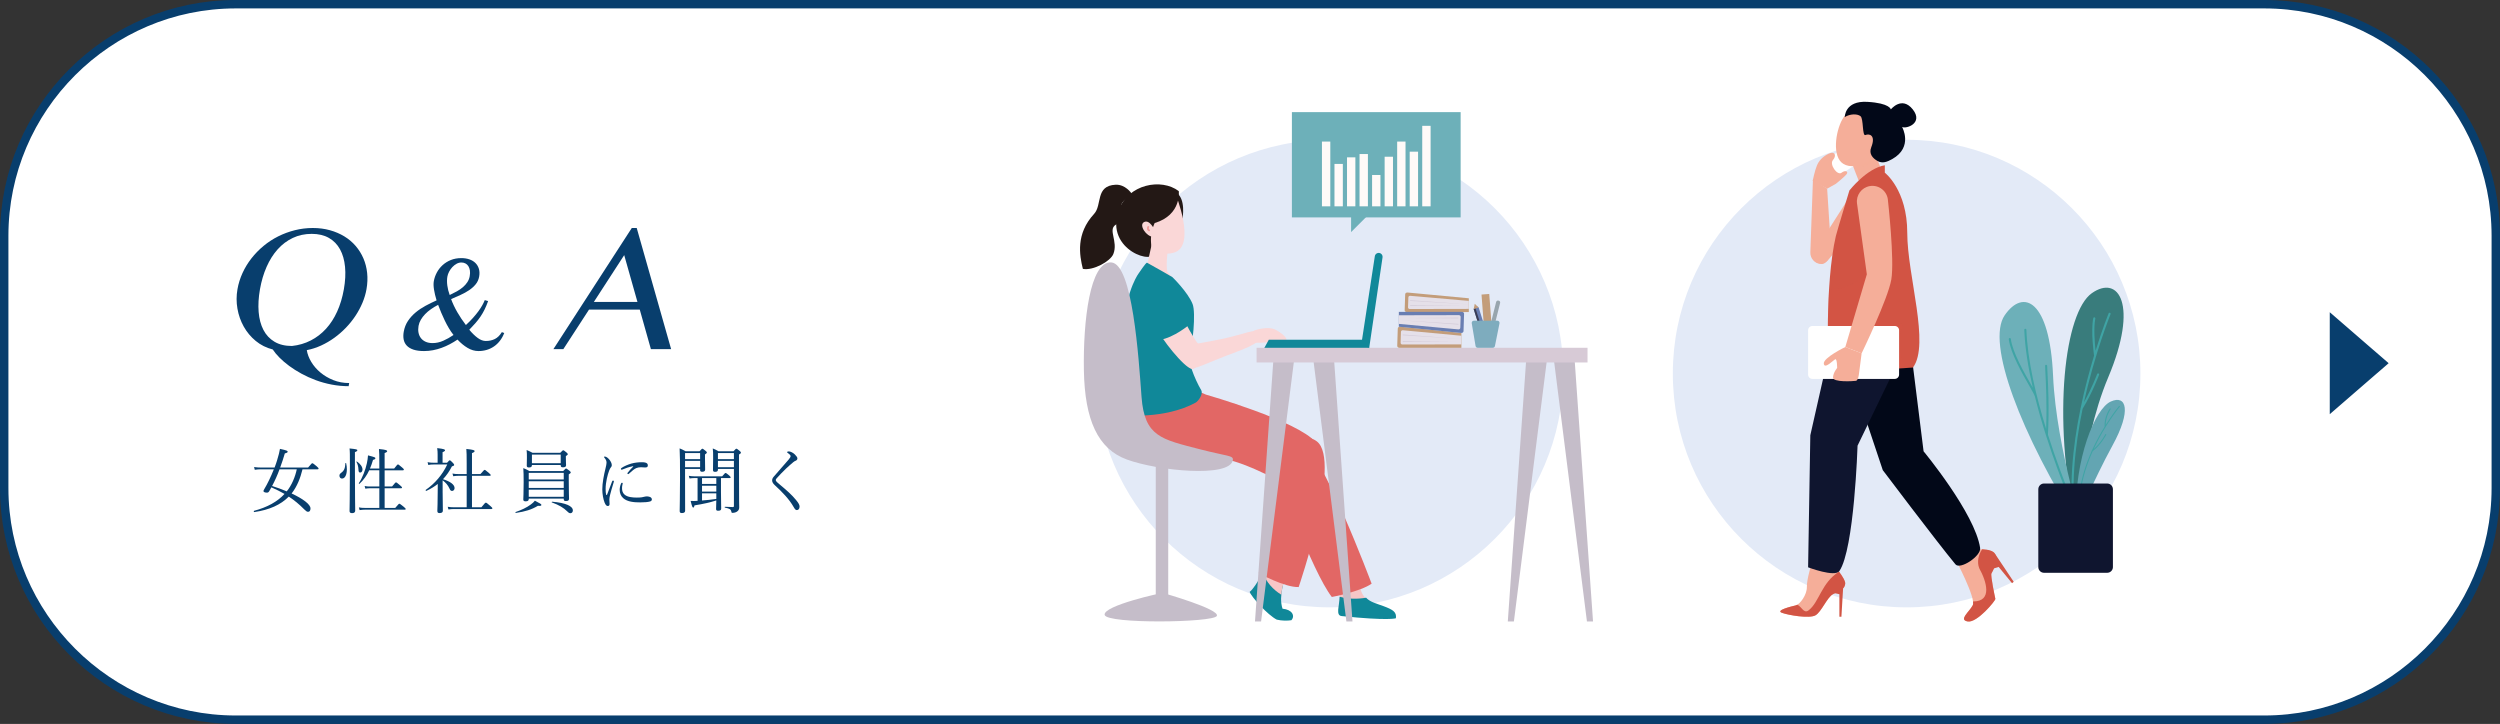 <?xml version="1.0" encoding="utf-8"?>
<!-- Generator: Adobe Illustrator 16.0.4, SVG Export Plug-In . SVG Version: 6.00 Build 0)  -->
<!DOCTYPE svg PUBLIC "-//W3C//DTD SVG 1.1//EN" "http://www.w3.org/Graphics/SVG/1.1/DTD/svg11.dtd">
<svg version="1.1" id="レイヤー_1" xmlns="http://www.w3.org/2000/svg" xmlns:xlink="http://www.w3.org/1999/xlink" x="0px"
	 y="0px" width="594px" height="172px" viewBox="0 0 594 172" enable-background="new 0 0 594 172" xml:space="preserve">
<rect x="0" y="0" width="594" height="172" fill="#333333" stroke="none"/>
<g>
	<path fill="#FFFFFF" d="M593,116c0,30.25-24.75,55-55,55H56c-30.25,0-55-24.75-55-55V56C1,25.75,25.75,1,56,1h482
		c30.25,0,55,24.75,55,55V116z"/>
	<path fill="none" stroke="#083E6D" stroke-width="2" stroke-miterlimit="10" d="M593,116c0,30.25-24.75,55-55,55H56
		c-30.25,0-55-24.75-55-55V56C1,25.75,25.75,1,56,1h482c30.25,0,55,24.75,55,55V116z"/>
</g>
<polygon fill="#083E6D" points="553.551,74.185 567.537,86.296 553.551,98.41 "/>
<g>
	<g>
		<g>
			<path fill="#083E6D" d="M71.875,111.506c-0.504,2.066-1.26,4.049-2.587,5.746c2.705,1.26,4.485,2.588,4.485,3.545
				c0,0.504-0.201,0.807-0.571,0.807c-0.286,0-0.471-0.152-0.874-0.537c-1.227-1.244-2.403-2.219-3.713-3.074
				c-1.916,1.947-4.604,3.158-8.198,3.678c-0.118,0.018-0.168-0.268-0.051-0.303c3.142-0.84,5.544-2.166,7.241-4.014
				c-1.008-0.572-2.066-1.092-3.125-1.562c-0.185,0.336-0.353,0.654-0.538,0.957c-0.151,0.219-0.286,0.303-0.521,0.303
				c-0.487,0-0.823-0.152-0.823-0.369c0-0.102,0.067-0.287,0.202-0.488c0.706-1.143,1.579-2.973,2.268-4.688H61.98
				c-0.504,0-0.89,0.035-1.445,0.119l-0.168-0.656c0.622,0.084,1.059,0.117,1.596,0.117h3.276c0.218-0.57,0.42-1.125,0.571-1.629
				c0.386-1.26,0.622-2.201,0.706-2.807c1.629,0.354,1.831,0.471,1.831,0.656s-0.134,0.285-0.672,0.42
				c-0.336,1.143-0.706,2.285-1.109,3.359h6.636c0.79-0.957,0.907-1.023,1.008-1.023c0.118,0,0.235,0.066,1.042,0.738
				c0.37,0.32,0.437,0.438,0.437,0.537c0,0.119-0.05,0.168-0.218,0.168H71.875z M66.416,111.506
				c-0.487,1.361-1.092,2.689-1.764,3.965c1.176,0.371,2.352,0.791,3.478,1.277c1.193-1.461,1.999-3.428,2.386-5.242H66.416z"/>
			<path fill="#083E6D" d="M80.65,113.018c0-0.268,0.118-0.453,0.386-0.654c0.739-0.537,0.958-1.074,1.025-2.285
				c0-0.084,0.168-0.1,0.185-0.016c0.117,0.504,0.168,0.99,0.168,1.443c0,1.26-0.42,2.201-1.159,2.201
				C80.902,113.707,80.65,113.422,80.65,113.018z M84.329,111.457c0,6.35,0.067,9.021,0.067,9.861c0,0.402-0.252,0.604-0.739,0.604
				c-0.403,0-0.605-0.15-0.605-0.486c0-0.789,0.084-3.344,0.084-10.434c0-3.041,0-3.762-0.084-4.451
				c1.73,0.184,1.848,0.234,1.848,0.453c0,0.117-0.118,0.252-0.571,0.42V111.457z M85.169,111.523
				c-0.034-0.672-0.185-1.227-0.487-1.781c-0.033-0.066,0.067-0.117,0.118-0.084c0.857,0.572,1.327,1.277,1.327,1.898
				c0,0.42-0.235,0.723-0.538,0.723C85.287,112.279,85.169,112.078,85.169,111.523z M87.723,111.742
				c-0.571,1.227-1.293,2.25-2.302,3.209c-0.067,0.049-0.218-0.068-0.168-0.135c0.891-1.344,1.579-3.176,1.916-4.738
				c0.134-0.639,0.235-1.26,0.269-1.881c1.68,0.436,1.747,0.486,1.747,0.688c0,0.152-0.05,0.236-0.554,0.387
				c-0.218,0.74-0.454,1.428-0.723,2.051h2.218v-1.16c0-1.797-0.017-2.855-0.084-3.477c1.764,0.168,1.949,0.318,1.949,0.52
				c0,0.135-0.134,0.27-0.604,0.438v3.68h2.268c0.672-0.891,0.807-0.975,0.907-0.975c0.101,0,0.219,0.084,0.975,0.723
				c0.353,0.285,0.42,0.402,0.42,0.504c0,0.117-0.05,0.168-0.218,0.168h-4.351v3.848h1.764c0.723-0.908,0.84-0.975,0.941-0.975
				c0.118,0,0.235,0.066,1.008,0.738c0.353,0.285,0.42,0.404,0.42,0.504c0,0.102-0.05,0.152-0.218,0.152h-3.914v4.67h2.52
				c0.756-0.908,0.874-0.992,0.974-0.992c0.118,0,0.252,0.084,1.059,0.74c0.37,0.318,0.454,0.42,0.454,0.52
				c0,0.102-0.051,0.152-0.219,0.152h-9.425c-0.454,0-0.79,0.033-1.31,0.1l-0.168-0.637c0.571,0.1,0.924,0.117,1.428,0.117h3.427
				v-4.67h-2.234c-0.386,0-0.655,0.033-1.092,0.1l-0.168-0.639c0.487,0.102,0.806,0.119,1.243,0.119h2.251v-3.848H87.723z"/>
			<path fill="#083E6D" d="M105.172,117.135c0,1.932,0.034,2.99,0.051,4.184c0,0.385-0.219,0.588-0.807,0.588
				c-0.37,0-0.504-0.168-0.504-0.521c0.034-0.723,0.067-1.932,0.084-4.385c0.017-0.672,0.017-1.344,0.017-2.016
				c-0.806,0.639-1.697,1.176-2.705,1.646c-0.101,0.051-0.252-0.168-0.151-0.236c2.201-1.527,3.965-3.611,5.107-6.031h-3.276
				c-0.471,0-0.773,0.018-1.227,0.119l-0.168-0.672c0.588,0.117,0.924,0.133,1.395,0.133h0.991v-1.947
				c0-0.504-0.017-0.891-0.101-1.529c1.697,0.201,1.865,0.336,1.865,0.521c0,0.133-0.134,0.268-0.588,0.453v2.502h1.075
				c0.437-0.52,0.538-0.57,0.638-0.57c0.101,0,0.202,0.051,0.756,0.621c0.235,0.252,0.286,0.354,0.286,0.471
				c0,0.15-0.135,0.234-0.538,0.354c-0.588,1.158-1.294,2.166-2.117,3.041c1.781,0.553,2.755,1.309,2.755,2.115
				c0,0.371-0.269,0.672-0.588,0.672c-0.286,0-0.437-0.133-0.622-0.57c-0.403-0.857-0.874-1.395-1.63-1.949V117.135z
				 M114.379,120.527c0.823-1.023,0.941-1.092,1.059-1.092c0.101,0,0.252,0.051,1.075,0.791c0.403,0.336,0.47,0.453,0.47,0.553
				c0,0.119-0.067,0.168-0.235,0.168h-8.854c-0.487,0-0.84,0.035-1.344,0.102l-0.168-0.639c0.588,0.102,0.958,0.117,1.461,0.117
				h3.041v-7.475h-2.016c-0.437,0-0.723,0.033-1.176,0.1l-0.185-0.639c0.538,0.102,0.857,0.119,1.311,0.119h2.066v-2.537
				c0-1.748-0.017-2.807-0.084-3.428c1.764,0.186,1.965,0.32,1.965,0.521c0,0.135-0.134,0.285-0.622,0.471v4.973h2.016
				c0.772-0.908,0.907-0.992,1.008-0.992c0.101,0,0.218,0.084,0.991,0.74c0.353,0.301,0.437,0.402,0.437,0.52
				c0,0.102-0.051,0.152-0.219,0.152h-4.233v7.475H114.379z"/>
			<path fill="#083E6D" d="M122.521,121.654c1.361-0.471,2.604-1.043,3.595-1.781c0.403-0.303,0.756-0.605,0.975-0.908
				c1.26,0.639,1.545,0.842,1.545,0.992c0,0.186-0.168,0.303-0.823,0.219c-1.545,0.924-3.007,1.359-5.242,1.697
				C122.471,121.889,122.421,121.688,122.521,121.654z M125.629,118.562c0,0.387-0.218,0.555-0.739,0.555
				c-0.387,0-0.555-0.135-0.555-0.438c0-0.486,0.084-1.395,0.084-4.082c0-1.545-0.017-2.436-0.084-3.377
				c0.605,0.252,0.857,0.354,1.461,0.705h8.014c0.487-0.537,0.588-0.604,0.689-0.604c0.101,0,0.218,0.066,0.79,0.52
				c0.269,0.219,0.319,0.303,0.319,0.404c0,0.135-0.084,0.234-0.471,0.471v1.527c0,2.555,0.067,3.865,0.067,4.268
				c0,0.369-0.235,0.537-0.739,0.537c-0.386,0-0.521-0.117-0.521-0.453v-0.135h-8.316V118.562z M126.386,110.531
				c0,0.387-0.235,0.539-0.706,0.539c-0.319,0-0.521-0.102-0.521-0.404c0-0.219,0.034-0.789,0.034-1.881
				c0-0.857,0-1.109-0.067-1.865c0.605,0.252,0.857,0.369,1.411,0.672h6.569c0.538-0.555,0.622-0.604,0.723-0.604
				c0.117,0,0.201,0.049,0.756,0.504c0.252,0.217,0.319,0.318,0.319,0.42c0,0.117-0.067,0.201-0.454,0.453v0.453
				c0,1.041,0.05,1.545,0.05,1.697c0,0.369-0.252,0.52-0.723,0.52c-0.403,0-0.554-0.133-0.554-0.469v-0.084h-6.837V110.531z
				 M133.945,112.346h-8.316v1.58h8.316V112.346z M125.629,115.926h8.316v-1.58h-8.316V115.926z M125.629,118.041h8.316v-1.695
				h-8.316V118.041z M133.223,108.012h-6.837v2.051h6.837V108.012z M134.718,121.451c-0.806-0.789-1.881-1.461-3.612-2.082
				c-0.067-0.018,0-0.168,0.067-0.168c3.31,0.285,4.939,1.059,4.939,2.082c0,0.371-0.235,0.656-0.571,0.656
				C135.29,121.939,135.138,121.873,134.718,121.451z"/>
			<path fill="#083E6D" d="M145.66,114.178c0.084,0,0.202,0.084,0.202,0.186c0,0.049-0.017,0.1-0.034,0.168
				c-0.403,1.344-0.723,2.402-0.874,3.057c-0.084,0.354-0.168,0.756-0.168,1.076c0,0.301,0.05,0.855,0.05,1.092
				c0,0.336-0.185,0.471-0.403,0.471c-0.302,0-0.521-0.186-0.773-0.791c-0.319-0.789-0.554-2.016-0.554-3.174
				c0-1.496,0.37-3.395,0.756-4.939c0.151-0.623,0.252-1.092,0.252-1.379c0-0.453-0.151-0.771-0.504-1.191
				c-0.067-0.068-0.084-0.119-0.084-0.168c0-0.068,0.067-0.119,0.151-0.119c0.403,0,0.907,0.438,1.227,0.891
				c0.269,0.404,0.453,0.773,0.453,1.16c0,0.252-0.101,0.42-0.235,0.555c-0.134,0.15-0.235,0.369-0.387,0.738
				c-0.37,0.941-0.84,2.822-0.84,4.334c0,0.605,0.034,1.043,0.118,1.361c0.017,0.084,0.067,0.117,0.118,0.117
				c0.034,0,0.084-0.033,0.118-0.117c0.386-0.99,0.79-2.082,1.192-3.125C145.492,114.229,145.576,114.178,145.66,114.178z
				 M147.575,114.867c0.067-0.119,0.118-0.168,0.202-0.168c0.101,0,0.185,0.049,0.185,0.15s-0.168,0.555-0.168,1.109
				c0,0.639,0.135,1.158,0.622,1.578c0.689,0.588,1.898,0.689,2.873,0.689c0.538,0,0.823-0.018,1.193-0.066
				c0.319-0.051,0.504-0.102,0.622-0.135c0.168-0.051,0.454-0.084,0.638-0.084c0.134,0,0.471,0.051,0.689,0.135
				c0.302,0.117,0.454,0.369,0.454,0.57c0,0.27-0.151,0.42-0.42,0.504c-0.504,0.15-1.378,0.219-2.335,0.219
				c-1.395,0-3.041-0.102-4.049-1.008c-0.554-0.488-0.84-1.193-0.84-1.967C147.239,115.941,147.34,115.371,147.575,114.867z
				 M150.331,110.783c-0.907,0.186-1.764,0.471-2.352,0.74c-0.101,0.051-0.202,0.084-0.252,0.084c-0.101,0-0.202-0.066-0.202-0.186
				c0-0.117,0.067-0.184,0.202-0.268c0.538-0.371,1.428-0.756,2.268-1.008c0.84-0.219,1.613-0.32,2.537-0.32
				c1.159,0,1.395,0.369,1.395,0.74c0,0.42-0.235,0.504-0.672,0.504c-0.235,0-0.688-0.051-0.958-0.051
				c-0.454,0-0.756,0.066-1.075,0.186c-0.454,0.168-0.991,0.621-1.781,1.344c-0.084,0.084-0.134,0.1-0.202,0.1
				c-0.067,0-0.168-0.084-0.168-0.15c0-0.068,0.017-0.117,0.101-0.219c0.319-0.387,0.688-0.857,1.277-1.412
				C150.499,110.818,150.481,110.75,150.331,110.783z"/>
			<path fill="#083E6D" d="M162.769,112.918c0,5.443,0.017,7.105,0.017,8.449c0,0.354-0.269,0.539-0.773,0.539
				c-0.37,0-0.521-0.152-0.521-0.471c0-1.209,0.084-3.326,0.084-8.334c0-3.207-0.017-4.82-0.101-6.568
				c0.605,0.252,0.874,0.371,1.428,0.689h3.31c0.487-0.537,0.571-0.605,0.672-0.605c0.118,0,0.218,0.068,0.756,0.504
				c0.252,0.203,0.303,0.287,0.303,0.387c0,0.135-0.084,0.236-0.437,0.471v0.891c0,1.68,0.034,2.486,0.034,2.721
				c0,0.354-0.269,0.504-0.723,0.504c-0.336,0-0.47-0.133-0.47-0.402v-0.27h-3.578V112.918z M166.347,107.643h-3.578v1.445h3.578
				V107.643z M162.769,111.002h3.578v-1.494h-3.578V111.002z M164.936,113.59c-0.353,0-0.638,0.033-1.092,0.102l-0.185-0.639
				c0.521,0.084,0.84,0.117,1.243,0.117h6.687c0.588-0.705,0.706-0.789,0.806-0.789c0.135,0,0.252,0.084,0.874,0.604
				c0.252,0.219,0.336,0.354,0.336,0.455c0,0.1-0.051,0.15-0.219,0.15h-2.083v3.293c0,1.814,0.05,3.461,0.05,3.965
				c0,0.352-0.218,0.504-0.722,0.504c-0.37,0-0.487-0.117-0.487-0.42c0-0.201,0.034-0.857,0.05-2.033
				c-1.361,0.453-3.058,0.84-5.174,1.176c-0.084,0.42-0.168,0.521-0.302,0.521c-0.185,0-0.303-0.252-0.622-1.58
				c0.353,0.018,0.554,0.018,0.772,0.018c0.286-0.018,0.571-0.018,0.874-0.033v-5.41H164.936z M170.194,113.59h-3.394v1.395h3.394
				V113.59z M166.801,116.799h3.394v-1.395h-3.394V116.799z M166.801,118.916c1.125-0.084,2.268-0.203,3.394-0.371v-1.326h-3.394
				V118.916z M170.581,111.59c0,0.371-0.218,0.521-0.672,0.521c-0.353,0-0.504-0.117-0.504-0.42c0-0.438,0.034-1.059,0.034-2.924
				c0-1.023,0-1.527-0.084-2.217c0.588,0.234,0.823,0.354,1.361,0.672h3.562c0.504-0.555,0.588-0.605,0.689-0.605
				c0.117,0,0.218,0.051,0.756,0.504c0.269,0.219,0.319,0.32,0.319,0.42c0,0.135-0.084,0.252-0.454,0.455v3.645
				c0,7.93,0.05,8.418,0.05,8.922c0,0.453-0.185,0.756-0.504,0.973c-0.235,0.186-0.672,0.32-1.092,0.32
				c-0.218,0-0.235-0.051-0.286-0.336c-0.101-0.488-0.336-0.672-1.512-0.908c-0.084-0.016-0.084-0.201,0-0.201
				c0.991,0.051,1.26,0.068,1.865,0.068c0.202,0,0.269-0.068,0.269-0.27v-8.787h-3.797V111.59z M174.377,107.643h-3.797v1.445h3.797
				V107.643z M170.581,111.002h3.797v-1.494h-3.797V111.002z"/>
			<path fill="#083E6D" d="M188.873,107.996c0.353,0.369,0.588,0.654,0.588,0.924c0,0.201-0.118,0.436-0.387,0.537
				c-0.151,0.051-0.386,0.186-0.588,0.354c-0.504,0.42-1.159,0.99-1.781,1.578c-0.773,0.756-1.596,1.596-2.167,2.252
				c-0.151,0.168-0.219,0.285-0.219,0.42c0,0.15,0.084,0.285,0.286,0.486c0.168,0.152,0.437,0.387,0.739,0.639
				c1.596,1.328,2.806,2.402,3.78,3.596c0.604,0.738,0.856,1.158,0.856,1.578c0,0.555-0.302,0.84-0.655,0.84
				c-0.269,0-0.454-0.201-0.739-0.705c-1.059-1.865-2.621-3.494-4.502-5.225c-0.42-0.387-0.622-0.756-0.622-1.092
				c0-0.318,0.067-0.555,0.386-0.924c0.47-0.572,1.059-1.227,1.915-2.201c0.471-0.521,1.008-1.125,1.613-1.848
				c0.319-0.387,0.471-0.621,0.471-0.84c0-0.186-0.235-0.438-0.639-0.723c-0.151-0.117-0.202-0.135-0.202-0.201
				c0-0.102,0.185-0.186,0.42-0.186C187.814,107.256,188.47,107.576,188.873,107.996z"/>
		</g>
	</g>
	<g>
		<g>
			<path fill="#083E6D" d="M82.833,91.758c-1.374,0-2.721-0.129-4.042-0.385c-1.322-0.254-2.58-0.605-3.773-1.049
				c-1.194-0.445-2.323-0.957-3.385-1.535c-1.062-0.58-2.032-1.191-2.908-1.838c-0.875-0.646-1.647-1.306-2.316-1.979
				c-0.669-0.673-1.205-1.32-1.607-1.939c-1.533-0.391-2.881-1.067-4.045-2.03c-1.163-0.962-2.111-2.097-2.843-3.403
				c-0.733-1.306-1.233-2.727-1.501-4.262c-0.268-1.535-0.265-3.077,0.008-4.625c0.235-1.333,0.637-2.619,1.205-3.857
				c0.569-1.239,1.274-2.396,2.118-3.474c0.843-1.077,1.8-2.06,2.873-2.949s2.232-1.646,3.48-2.272
				c1.248-0.626,2.566-1.114,3.954-1.464s2.809-0.525,4.263-0.525s2.811,0.175,4.068,0.525s2.4,0.838,3.428,1.464
				c1.027,0.626,1.924,1.383,2.689,2.272c0.765,0.889,1.379,1.872,1.843,2.949c0.463,1.077,0.76,2.235,0.893,3.474
				c0.131,1.239,0.08,2.524-0.155,3.857c-0.192,1.091-0.515,2.171-0.965,3.242c-0.452,1.07-1.007,2.104-1.668,3.1
				c-0.661,0.997-1.415,1.936-2.264,2.817s-1.767,1.68-2.754,2.393c-0.988,0.714-2.031,1.323-3.13,1.828
				c-1.099,0.505-2.234,0.872-3.405,1.101c0.146,0.929,0.5,1.861,1.062,2.797c0.562,0.936,1.286,1.774,2.172,2.514
				s1.907,1.344,3.064,1.809c1.157,0.463,2.415,0.695,3.775,0.695L82.833,91.758z M69.37,82.205c1.62-0.175,3.11-0.612,4.473-1.312
				s2.569-1.626,3.62-2.777c1.051-1.151,1.935-2.518,2.652-4.1c0.716-1.582,1.247-3.349,1.591-5.302
				c0.339-1.925,0.432-3.692,0.278-5.301c-0.154-1.609-0.549-2.996-1.186-4.161c-0.636-1.165-1.517-2.07-2.641-2.716
				c-1.125-0.646-2.488-0.969-4.09-0.969c-1.643,0-3.144,0.323-4.503,0.969c-1.359,0.646-2.559,1.552-3.599,2.716
				c-1.04,1.165-1.914,2.552-2.622,4.161c-0.708,1.609-1.231,3.376-1.57,5.301c-0.345,1.953-0.45,3.753-0.317,5.403
				c0.134,1.649,0.512,3.073,1.136,4.271c0.623,1.198,1.498,2.134,2.625,2.807C66.342,81.868,67.728,82.205,69.37,82.205z"/>
			<path fill="#083E6D" d="M115.976,71.535c-0.266,0.748-0.545,1.419-0.84,2.015c-0.295,0.596-0.622,1.159-0.982,1.688
				c-0.36,0.53-0.758,1.043-1.194,1.538c-0.436,0.495-0.923,1.02-1.462,1.575c0.687,0.818,1.356,1.467,2.01,1.946
				c0.654,0.48,1.289,0.72,1.904,0.72c0.8,0,1.517-0.153,2.15-0.462c0.633-0.308,1.194-0.856,1.682-1.644l0.562,0.212
				c-0.265,0.687-0.603,1.298-1.015,1.833c-0.412,0.536-0.881,0.984-1.406,1.348c-0.526,0.363-1.1,0.639-1.723,0.826
				c-0.623,0.187-1.277,0.28-1.964,0.28c-0.892,0-1.758-0.25-2.598-0.75c-0.84-0.5-1.639-1.159-2.397-1.977
				c-0.594,0.404-1.208,0.773-1.841,1.106c-0.633,0.333-1.284,0.621-1.952,0.863c-0.668,0.242-1.35,0.429-2.044,0.561
				s-1.401,0.197-2.119,0.197c-1.005,0-1.843-0.114-2.516-0.341c-0.673-0.228-1.199-0.543-1.579-0.947
				c-0.38-0.404-0.626-0.886-0.737-1.447c-0.111-0.561-0.107-1.179,0.012-1.855c0.171-0.969,0.507-1.828,1.008-2.575
				c0.501-0.747,1.106-1.416,1.815-2.007s1.494-1.118,2.355-1.583c0.861-0.464,1.736-0.894,2.626-1.287
				c-0.286-0.939-0.49-1.8-0.614-2.583c-0.123-0.782-0.138-1.441-0.043-1.977c0.123-0.697,0.357-1.373,0.704-2.03
				c0.346-0.656,0.798-1.242,1.356-1.757c0.557-0.515,1.211-0.926,1.963-1.234c0.752-0.308,1.594-0.462,2.527-0.462
				c0.687,0,1.318,0.099,1.894,0.295s1.055,0.485,1.439,0.863c0.384,0.379,0.659,0.841,0.825,1.386
				c0.165,0.545,0.187,1.162,0.066,1.848c-0.123,0.697-0.397,1.306-0.822,1.825c-0.425,0.521-0.943,0.987-1.554,1.401
				c-0.612,0.414-1.291,0.79-2.038,1.128c-0.747,0.339-1.497,0.669-2.251,0.992c0.381,1.04,0.874,2.083,1.479,3.128
				c0.605,1.045,1.283,2.058,2.033,3.037c0.636-0.585,1.201-1.153,1.692-1.704c0.492-0.55,0.92-1.076,1.285-1.575
				c0.365-0.5,0.671-0.972,0.919-1.417c0.247-0.444,0.445-0.853,0.592-1.227L115.976,71.535z M104.098,72.429
				c-0.599,0.313-1.161,0.654-1.688,1.022s-0.994,0.765-1.402,1.189c-0.408,0.424-0.748,0.871-1.021,1.341
				c-0.273,0.469-0.453,0.952-0.54,1.446c-0.102,0.576-0.104,1.113-0.008,1.613c0.097,0.5,0.289,0.934,0.578,1.303
				c0.288,0.369,0.663,0.656,1.124,0.863s1.009,0.311,1.645,0.311c0.851,0,1.693-0.184,2.528-0.553
				c0.834-0.368,1.647-0.826,2.441-1.371c-0.402-0.515-0.774-1.062-1.118-1.643c-0.343-0.581-0.664-1.179-0.96-1.795
				c-0.296-0.616-0.577-1.237-0.84-1.863C104.574,73.666,104.327,73.045,104.098,72.429z M106.847,70.096
				c0.604-0.283,1.176-0.576,1.717-0.879c0.54-0.303,1.019-0.634,1.436-0.992c0.417-0.358,0.765-0.752,1.046-1.182
				s0.467-0.901,0.558-1.417s0.105-0.972,0.042-1.371s-0.185-0.739-0.366-1.022c-0.181-0.283-0.415-0.498-0.702-0.644
				c-0.287-0.147-0.604-0.22-0.953-0.22c-0.39,0-0.769,0.101-1.138,0.303c-0.369,0.202-0.705,0.465-1.008,0.788
				c-0.303,0.323-0.559,0.685-0.768,1.083c-0.209,0.399-0.348,0.791-0.415,1.174c-0.112,0.636-0.118,1.338-0.017,2.105
				C106.379,68.591,106.568,69.349,106.847,70.096z"/>
			<path fill="#083E6D" d="M151.285,54.172l8.174,28.78h-4.807l-2.646-9.392H139.95l-6.099,9.392h-2.363l18.626-28.78H151.285z
				 M141.099,71.743h10.36l-3.147-11.128L141.099,71.743z"/>
		</g>
	</g>
</g>
<circle fill="#E3EAF7" cx="315.874" cy="88.76" r="55.546"/>
<circle fill="#E3EAF7" cx="453.013" cy="88.76" r="55.548"/>
<g>
	<path id="XMLID_1798_" fill="#231815" d="M280.963,51.933c0,0,0.879-4.769-1.524-6.172
		C277.035,44.356,278.321,51.277,280.963,51.933z"/>
	<path id="XMLID_1796_" fill="#FAD7D7" d="M279.263,45.95c0,0,5.053,12.325-0.219,14.039c-5.271,1.715-9.468-5.067-9.866-6.872
		C268.78,51.314,276.849,43.141,279.263,45.95z"/>
	<g id="XMLID_1789_">
		<path id="XMLID_1792_" fill="#231815" d="M280.078,45.411c0,0,0.735,5.638-5.73,7.584c0,0-1.646,3.241-0.448,6.725
			c1.198,3.484-11.604-0.024-8.078-9.804C268.037,43.775,275.918,42.243,280.078,45.411z"/>
		<path id="XMLID_1791_" fill="#FAD7D7" d="M274.313,54.593c0,0-1.157-2.521-2.485-1.828c-1.328,0.692,0.553,3.5,2.181,3.5
			C275.637,56.267,274.313,54.593,274.313,54.593z"/>
	</g>
	<g id="XMLID_1786_">
		<g>
			<path fill="#F29D9D" d="M272.663,53.797c-0.261,0.381-0.168,0.943,0.272,1.145c0.201,0.092,0.447-0.163,0.253-0.329
				c-0.19-0.164-0.301-0.356-0.166-0.606C273.151,53.769,272.813,53.578,272.663,53.797L272.663,53.797z"/>
		</g>
	</g>
	<path id="XMLID_1782_" fill="#231815" d="M268.78,45.869c0,0-1.418-2.085-3.708-1.978c-4.878,0.23-3.146,4.794-5.113,6.925
		c-4.387,4.755-3.476,9.814-2.67,13.07c2.453,0.471,6.562-1.801,7.246-3.54c1.179-3.01-1.346-5.735,0.539-6.928
		c1.59-1.009,1.293-3.609,1.392-4.757C266.559,47.512,269.598,46.078,268.78,45.869z"/>
	<path id="XMLID_1781_" fill="#F7C6C7" d="M322.941,138.162c0,0,0.123,2.365,1.209,3.625c0.912,1.059,2.51,1.963,3.965,2.275
		c3.186,0.684,4.553,2.881,1.766,2.834c-2.789-0.047-9.162-0.67-11.047-1.037c-1.883-0.367,0.414-3.928-0.875-6.559
		C318.383,138.863,322.049,137.793,322.941,138.162z"/>
	<path id="XMLID_1777_" fill="#108899" d="M318.773,146.377c-1.477-0.154-0.523-2.396-0.484-4.59c2.217,0.57,4.188,0.582,6.297,0.23
		c0.943,1.064,2.746,1.475,4.148,2.006c2.238,0.848,3.125,1.367,2.934,2.875C331.668,146.898,329.998,147.551,318.773,146.377z"/>
	<path id="XMLID_1773_" fill="#108899" d="M305.4,137.174c0,0-1.73,4.377-0.668,7.457c2.275,0.191,3.049,1.693,2.098,2.734
		c-0.912,0.141-2.289,0.156-3.48-0.143c-2.15-1.119-5.96-5.307-6.434-6.596c1.573-1.143,4.18-6.654,5.764-9.119
		C303.273,131.645,305.254,136.219,305.4,137.174z"/>
	<path id="XMLID_1771_" fill="#F7C6C7" d="M304.438,141.311c0.201-2.201,0.963-4.137,0.963-4.137
		c-0.146-0.955-2.127-5.529-2.721-5.666c-0.721,1.123-1.654,2.877-2.605,4.562C300.855,138.348,302.447,140.059,304.438,141.311z"/>
	<path id="XMLID_1769_" fill="#E26765" d="M286.49,93.746c0,0,21.908,6.248,26.139,11.352c4.236,5.102-1.062,9.336-4.84,8.328
		c-3.775-1.01-7.012-4.145-17.304-6.143c-10.293-1.998-17.849-1.848-17.262-10.783C273.81,87.561,286.49,93.746,286.49,93.746z"/>
	<path id="XMLID_1767_" fill="#E26765" d="M305.096,106.613c0,0-5.701,23.443-5.988,29.592c0,0,6.109,3.395,9.457,3.279
		c0,0,10.273-29.969,4.344-34.588C309.471,102.219,305.096,106.613,305.096,106.613z"/>
	<path id="XMLID_1765_" fill="#E26765" d="M282.913,94.604c0,0,21.955,6.074,26.23,11.143c4.273,5.07-0.99,9.346-4.775,8.367
		c-3.783-0.979-7.045-4.088-17.354-6.004c-10.308-1.916-17.863-1.707-17.347-10.648C270.184,88.52,282.913,94.604,282.913,94.604z"
		/>
	<path id="XMLID_1763_" fill="#FAD7D7" d="M277.663,58.258c0,0-0.739,4.027-0.324,6.334c0,0,1.817,1.769,1.261,2.024
		c-0.559,0.255-5.578-0.716-6.099-3.108c0.34-2.12,1.793-8.233,1.793-8.233L277.663,58.258z"/>
	<path id="XMLID_1759_" fill="#108899" d="M278.561,65.846c0,0-3.146-1.848-6.05-3.442c-0.436,0.237-1.731,2.24-2.059,2.688
		c-0.329,0.447-3.96,6.144-3.089,15.63c0.872,9.487-0.333,17.936-0.333,17.936s9.73,1.008,17.059-2.994
		c0.581-0.316,1.883-2.004,1.304-2.982c-1.544-2.617-3.371-7.285-2.798-8.644c0.787-1.864,1.584-9.713,0.767-11.789
		C282.237,69.401,278.561,65.846,278.561,65.846z"/>
	<path id="XMLID_1757_" fill="#FAD7D7" d="M281.386,76.16c0,0,2.428,4.706,3.372,5.607c0.947,0.902,0.327,6.179-1.566,5.89
		c-1.89-0.289-7.531-7.55-8.166-9.391C274.393,76.425,281.386,76.16,281.386,76.16z"/>
	<path id="XMLID_1753_" fill="#108899" d="M279.011,68.309c0.473,0.349,3.757,8.695,3.757,8.695s-3.867,3.306-7.27,3.748
		c0,0-5.013-6.229-3.941-9.914C272.625,67.154,276.06,66.129,279.011,68.309z"/>
	<path id="XMLID_1751_" fill="#FAD7D7" d="M282.495,81.965c0,0,3.507-0.527,8.029-1.465c4.523-0.938,8.546-2.782,8.935-1.383
		c0.389,1.399,0.041,2.401-6.357,4.748c-6.232,2.285-9.832,4.328-10.421,3.465C282.091,86.466,281.783,82.077,282.495,81.965z"/>
	<path id="XMLID_1750_" fill="#FAD7D7" d="M297.905,78.581c0.095-0.101,3.337-1.198,5.191-0.221
		c1.855,0.977,3.193,2.435,2.264,2.544c-0.926,0.109-8.114,1.05-8.326,0.193C296.822,80.24,297.905,78.581,297.905,78.581z"/>
	<path id="XMLID_1749_" fill="#C5BDC9" d="M292.914,109.371c0.241-1.207-1.201-0.908-7.902-2.648
		c-9.041-2.348-13.085-2.965-13.783-12.412c-0.697-9.448-2.121-31.617-7.192-31.962c-5.073-0.345-6.718,13.988-6.505,25.694
		c0.214,11.709,3.293,18.604,10.208,21.137C275.11,111.883,292.08,113.555,292.914,109.371z"/>
	<rect id="XMLID_1747_" x="274.607" y="109.326" fill="#C5BDC9" width="2.964" height="32.709"/>
	<path id="XMLID_1745_" fill="#C5BDC9" d="M276.316,140.889c0,0,13.623,3.854,12.802,5.461c-0.823,1.605-26.204,1.941-26.65-0.25
		C262.021,143.91,276.086,140.811,276.316,140.889z"/>
	<path id="XMLID_1743_" fill="#E26765" d="M303.424,112.531c0,0,8.225,23.098,13.014,29.311c0,0,6.713-1.242,9.461-3.158
		c0,0-12.406-33.17-16.756-32.938C304.791,105.982,303.424,112.531,303.424,112.531z"/>
	<g id="XMLID_1725_">
		<polygon id="XMLID_1739_" fill="#108899" points="324.094,80.717 301.469,80.717 300.385,82.7 325.314,82.7 		"/>
		<polygon id="XMLID_1738_" fill="#C5BDC9" points="374.055,84.379 378.502,147.662 377.057,147.662 369.088,84.58 		"/>
		<polygon id="XMLID_1736_" fill="#C5BDC9" points="302.635,84.379 298.186,147.662 299.633,147.662 307.6,84.58 		"/>
		<polygon id="XMLID_1734_" fill="#C5BDC9" points="362.701,84.379 358.254,147.662 359.701,147.662 367.668,84.58 		"/>
		<polygon id="XMLID_1733_" fill="#C5BDC9" points="316.9,84.379 321.348,147.662 319.904,147.662 311.936,84.58 		"/>
		<rect id="XMLID_1731_" x="298.568" y="82.633" fill="#D7CAD6" width="78.629" height="3.491"/>
		<path id="XMLID_1727_" fill="#108899" d="M323.463,81.736l3.195-20.858c0.047-0.301,0.24-0.562,0.516-0.695l0,0
			c0.67-0.323,1.428,0.235,1.318,0.971L325.314,82.7L323.463,81.736z"/>
	</g>
	<g id="XMLID_1505_">
		<g id="XMLID_1581_">
			<g id="XMLID_1713_">
				<g>
					<g id="XMLID_27_">
						<path id="XMLID_28_" fill="#C39D7A" d="M347.229,79.101l-14.557-1.477c-0.295-0.03-0.553,0.171-0.562,0.435l-0.127,4.112
							c-0.008,0.252,0.221,0.463,0.506,0.463h14.74V79.101z"/>
					</g>
				</g>
			</g>
			<g id="XMLID_1708_">
				<g id="XMLID_1709_">
					<path id="XMLID_1711_" fill="#E5E0E9" d="M332.785,81.438l0.08-2.583c0.008-0.232,0.209-0.41,0.439-0.389l13.924,1.308v2.05
						l-14.041,0.029C332.961,81.854,332.777,81.666,332.785,81.438z"/>
				</g>
			</g>
			<g id="XMLID_1584_">
				<g id="XMLID_1704_">
					<g id="XMLID_1705_">
						<path id="XMLID_1707_" fill="#D5CDDA" d="M333.373,79.479l13.855,1.064l-13.869-0.87c-0.055-0.003-0.096-0.049-0.092-0.103
							s0.051-0.095,0.104-0.091H333.373z"/>
					</g>
				</g>
				<g id="XMLID_1694_">
					<g id="XMLID_1698_">
						<path id="XMLID_1702_" fill="#D5CDDA" d="M333.367,81.074l12.701,0.098l-12.701,0.096c-0.055,0.001-0.1-0.042-0.1-0.096
							c0-0.055,0.043-0.099,0.098-0.099H333.367z"/>
					</g>
				</g>
			</g>
		</g>
		<g id="XMLID_1532_">
			<g id="XMLID_1553_">
				<g>
					<g id="XMLID_30_">
						<path id="XMLID_31_" fill="#C39D7A" d="M348.992,70.872l-14.557-1.369c-0.295-0.027-0.555,0.159-0.562,0.403l-0.127,3.808
							c-0.008,0.235,0.221,0.429,0.504,0.429h14.742V70.872z"/>
					</g>
				</g>
			</g>
			<g id="XMLID_1547_">
				<g id="XMLID_1549_">
					<path id="XMLID_1551_" fill="#E5E0E9" d="M334.547,73.037l0.082-2.393c0.006-0.214,0.207-0.379,0.439-0.36l13.924,1.211v1.898
						l-14.041,0.029C334.725,73.422,334.541,73.248,334.547,73.037z"/>
				</g>
			</g>
			<g id="XMLID_1534_">
				<g id="XMLID_1542_">
					<g id="XMLID_1543_">
						<path id="XMLID_1545_" fill="#D5CDDA" d="M335.135,71.326l13.857,0.992l-13.867-0.798c-0.055-0.003-0.098-0.049-0.094-0.103
							C335.035,71.364,335.08,71.323,335.135,71.326L335.135,71.326z"/>
					</g>
				</g>
				<g id="XMLID_1536_">
					<g id="XMLID_1538_">
						<path id="XMLID_1540_" fill="#D5CDDA" d="M335.129,72.497l12.703,0.098l-12.703,0.098c-0.053,0-0.098-0.043-0.098-0.097
							c0-0.054,0.043-0.098,0.096-0.099H335.129z"/>
					</g>
				</g>
			</g>
		</g>
		<g id="XMLID_1507_">
			<g id="XMLID_1520_">
				<g>
					<g id="XMLID_33_">
						<path id="XMLID_34_" fill="#697EB2" d="M332.363,77.628l14.801,1.479c0.299,0.03,0.562-0.171,0.57-0.435l0.131-4.113
							c0.006-0.253-0.225-0.462-0.514-0.462h-14.988V77.628z"/>
					</g>
				</g>
			</g>
			<g id="XMLID_1516_">
				<g id="XMLID_1517_">
					<path id="XMLID_1518_" fill="#E5E0E9" d="M347.051,75.292l-0.084,2.583c-0.006,0.232-0.211,0.41-0.447,0.389l-14.156-1.308
						v-2.049l14.275-0.03C346.871,74.876,347.057,75.063,347.051,75.292z"/>
				</g>
			</g>
			<g id="XMLID_1509_">
				<g id="XMLID_1513_">
					<g id="XMLID_1514_">
						<path id="XMLID_1515_" fill="#D5CDDA" d="M346.451,77.135l-14.088-1.064l14.102,0.87c0.053,0.003,0.094,0.049,0.092,0.104
							c-0.004,0.053-0.049,0.094-0.104,0.091H346.451z"/>
					</g>
				</g>
				<g id="XMLID_1510_">
					<g id="XMLID_1511_">
						<path id="XMLID_1512_" fill="#D5CDDA" d="M346.457,75.657l-12.916-0.098l12.916-0.097c0.055,0,0.1,0.043,0.1,0.096
							c0,0.054-0.045,0.098-0.098,0.099H346.457z"/>
					</g>
				</g>
			</g>
		</g>
	</g>
	<g id="XMLID_752_">
		<g id="XMLID_1481_">
			<g id="XMLID_1497_">
				<g id="XMLID_1499_">
					<g id="XMLID_1501_">
						<path id="XMLID_1503_" fill="#98A5AD" d="M353.459,79.842l2.025-8.091c0.059-0.242,0.305-0.39,0.547-0.33l0.07,0.017
							c0.242,0.062,0.391,0.307,0.328,0.55l-2.021,8.091c-0.062,0.242-0.307,0.389-0.551,0.328l-0.07-0.017
							C353.547,80.33,353.398,80.084,353.459,79.842z"/>
					</g>
				</g>
			</g>
			<g id="XMLID_1491_">
				<g id="XMLID_1492_">
					<g id="XMLID_1494_">
						<polygon id="XMLID_1496_" fill="#F5B08E" points="353.57,81.41 354.377,80.202 353.438,79.967 						"/>
					</g>
				</g>
			</g>
			<g id="XMLID_1483_">
				<g id="XMLID_1485_">
					<g id="XMLID_1487_">
						<polygon id="XMLID_1489_" fill="#1C0804" points="353.537,81.049 353.57,81.41 353.773,81.108 						"/>
					</g>
				</g>
			</g>
		</g>
		<g id="XMLID_1466_">
			<g id="XMLID_1474_">
				<g id="XMLID_1475_">
					<g id="XMLID_1476_">
						
							<rect id="XMLID_1477_" x="352.513" y="69.771" transform="matrix(0.997 -0.076 0.076 0.997 -4.752 27.214)" fill="#C39D7A" width="1.841" height="11.931"/>
					</g>
				</g>
			</g>
		</g>
		<g id="XMLID_1343_">
			<g id="XMLID_1429_">
				<g id="XMLID_1457_">
					<g id="XMLID_1461_">
						<g id="XMLID_1463_">
							<path id="XMLID_1464_" fill="#697EB2" d="M351.336,73.079l2.086,6.628c0.053,0.17-0.041,0.354-0.213,0.408l-0.564,0.178
								c-0.174,0.054-0.355-0.042-0.408-0.213l-2.088-6.627c0.184-0.264,0.041-0.354,0.215-0.408l0.566-0.178
								C351.1,72.813,351.088,72.932,351.336,73.079z"/>
						</g>
					</g>
				</g>
				<g id="XMLID_1431_">
					<g>
						<g id="XMLID_43_">
							<g id="XMLID_44_">
								<path id="XMLID_45_" fill="#3B3E55" d="M350.148,73.452l2.088,6.627c0.053,0.171,0.234,0.267,0.408,0.213l0.133-0.042
									l-2.23-7.116l0.322,0.023C350.697,73.212,350.096,73.281,350.148,73.452z"/>
							</g>
						</g>
					</g>
				</g>
			</g>
			<g id="XMLID_1361_">
				<g>
					<g id="XMLID_54_">
						<g id="XMLID_55_">
							<g id="XMLID_56_">
								<polygon id="XMLID_57_" fill="#C39D7A" points="350.4,72.177 350.145,73.435 351.32,73.064 								"/>
							</g>
						</g>
					</g>
				</g>
			</g>
		</g>
		<g id="XMLID_871_">
			<g id="XMLID_1341_">
				<path id="XMLID_1342_" fill="#7EACBE" d="M354.688,82.633H351.1c-0.252,0-0.469-0.183-0.51-0.432l-0.906-5.402
					c-0.053-0.315,0.191-0.603,0.51-0.603h5.578c0.33,0,0.574,0.299,0.51,0.619l-1.086,5.402
					C355.146,82.46,354.934,82.633,354.688,82.633z"/>
			</g>
		</g>
	</g>
</g>
<g>
	<g>
		<g>
			<rect x="306.955" y="26.642" fill="#6DB0B9" width="40.092" height="25.012"/>
		</g>
		<g>
			<polygon fill="#6DB0B9" points="325.039,51.128 321.021,55.147 321.021,50.664 			"/>
		</g>
	</g>
</g>
<g>
	<g>
		<rect x="314.094" y="33.637" fill="#FFFAF8" width="1.984" height="15.387"/>
		<rect x="317.072" y="38.95" fill="#FFFAF8" width="1.986" height="10.074"/>
		<rect x="320.051" y="37.385" fill="#FFFAF8" width="1.986" height="11.638"/>
		<rect x="323.029" y="36.6" fill="#FFFAF8" width="1.986" height="12.423"/>
		<rect x="326.008" y="41.576" fill="#FFFAF8" width="1.986" height="7.448"/>
		<rect x="328.988" y="37.24" fill="#FFFAF8" width="1.984" height="11.783"/>
		<rect x="331.967" y="33.637" fill="#FFFAF8" width="1.986" height="15.387"/>
		<rect x="334.945" y="36.038" fill="#FFFAF8" width="1.986" height="12.986"/>
		<rect x="337.924" y="29.897" fill="#FFFAF8" width="1.986" height="19.126"/>
	</g>
</g>
<g>
	<g>
		<path fill="#F5AE99" d="M439.9,38.473c0,0,2.16,5.729,2.512,6.301c0.354,0.573,4.936-3.525,4.936-3.525l-2.637-6.918L439.9,38.473
			z"/>
		<path opacity="0.22" fill="#F5AE99" d="M439.9,38.473c0,0,0.02,0.055,0.301,0.793c1.92,1.036,5.295-0.527,5.785-1.59l-1.275-3.346
			L439.9,38.473z"/>
		<polygon fill="#FFFFFF" points="434.02,37.905 440.188,33.69 442.832,37.794 436.713,41.897 		"/>
		<path fill="#F5AE99" d="M464.4,132.416c0.088,0.221,5.199,9.781,4.318,11.412c-0.883,1.629-3.393,3.438-1.191,3.832
			c2.205,0.398,6.654-4.979,6.568-5.373c-0.09-0.398-1.191-5.598-0.926-6.039c0.266-0.439,1.676-2.996,0.926-4.537
			c-0.75-1.543-5.6-1.191-5.6-1.191L464.4,132.416z"/>
		<path fill="#D25444" d="M473.17,136.248c0.266-0.439,1.676-2.996,0.926-4.537c-0.428-0.877-1.699-1.141-3.131-1.207
			c-0.861,1.203-1.301,3.002-0.705,4.498c1.764,3.17,3.176,7.9-1.408,7.9c-0.02,0-0.039-0.002-0.061-0.002
			c0.053,0.408,0.035,0.727-0.072,0.928c-0.883,1.629-3.393,3.438-1.191,3.832c2.205,0.398,6.654-4.979,6.568-5.373
			C474.006,141.889,472.904,136.689,473.17,136.248z"/>
		<polygon fill="#D25444" points="474.096,131.711 478.457,138.23 478.064,138.568 474.887,134.707 473.125,135.236 		"/>
		<path fill="#F5AE99" d="M430.486,133.443c0.057,0.295-1.232,4.113-1.174,5.992c0.057,1.881-1.646,4.172-2.645,4.406
			c-1,0.236-4.877,1.176-3.291,1.764c1.588,0.586,6.58,1.41,7.99,0.586c1.41-0.82,2.725-4.223,4.113-4.994
			c2.174-1.205,2.76-1.291,2.938-2.467c0.178-1.174-2.643-4.348-2.643-4.348L430.486,133.443z"/>
		<path fill="#D25444" d="M429.721,145.018c-1.158,0.865-1.604-0.873-2.695-1.336c-0.127,0.074-0.246,0.131-0.361,0.158
			c-0.998,0.232-4.877,1.17-3.289,1.758c1.586,0.59,6.578,1.416,7.988,0.596c1.412-0.822,2.729-4.223,4.117-4.992
			c2.174-1.203,2.762-1.289,2.939-2.465c0.098-0.648-0.719-1.908-1.469-2.906C432.721,138.498,432.277,143.08,429.721,145.018z"/>
		<polygon fill="#D25444" points="437.961,139.113 437.521,146.539 437.037,146.539 437.037,141.186 435.584,140.875 		"/>
		<path fill="#020818" d="M464.621,134.09c-4.449-5.375-17.273-22.385-17.273-22.385l-10.311-30.843l16.656-0.49l3.35,26.859
			c0,0,12.203,14.732,13.436,22.963C470.764,132.092,465.742,135.445,464.621,134.09z"/>
		<path fill="#0F152F" d="M455.102,77.454l-13.746,28.435c0,0-0.771,24.615-4.318,29.787c-1.059,1.543-7.432-0.881-7.432-0.881
			l0.525-31.373l6.906-30.58L455.102,77.454z"/>
		<path fill="#F5AE99" d="M430.756,42.67l3.375,2.158l0.873,13.567c0.121,1.56-0.621,4.341-2.188,4.341l0,0
			c-1.537,0-2.76-1.287-2.68-2.823L430.756,42.67z"/>
		<path fill="#F5AE99" d="M432.342,57.88l7.037-11.011c0.893-1.292,2.65-1.637,3.965-0.779l0,0c1.463,0.956,1.752,2.984,0.611,4.311
			l-9.68,11.49c-0.811,0.886-2.18,0.96-3.084,0.169l0,0C430.307,61.281,431.6,58.799,432.342,57.88z"/>
		<path fill="none" stroke="#4E2A4B" stroke-width="0.513" stroke-miterlimit="10" d="M442.412,32.92c0,0,0.838-1.586,1.852-0.924
			c0.975,0.635,0.318,4.004-1.615,3.748c-0.137-0.018-0.24-0.139-0.223-0.274c0.053-0.362,0.234-0.453,0.383-1.051
			C442.984,33.713,442.412,32.92,442.412,32.92z"/>
		<path fill="#F5AE99" d="M447.959,34.364c-1.635,2.97-6.838,6.53-10.014,4.548c-2.656-1.659-1.859-7.552-0.225-10.522
			c1.637-2.969,5.188-4.151,7.928-2.64C448.393,27.26,449.596,31.395,447.959,34.364z"/>
		<path fill="#F5AE99" d="M434.131,44.828c0,0,2.086-1.156,2.07-1.156s1.922-1.527,2.51-2.231c0.588-0.706-0.262-1.113-1.162-0.398
			c-0.975,0.775-2.953-1.972-2.045-3.011c0.906-1.038,0.445-2.055-0.67-1.645c-1.117,0.413-2.473,1.354-3.113,2.88
			c-0.545,1.295-1.027,3.701-1.027,3.701L434.131,44.828z"/>
		<path fill="#D25444" d="M439.418,45.258c0,0,4.141-5.287,8.414-5.992v1.763c0,0,5.332,4.053,5.332,14.276
			c0,10.224,5.465,26.496,1.352,32.02c0,0-11.916,0.945-20.078,0.24c0,0-0.928-19.947,1.764-31.493
			C436.453,54.992,439.418,45.258,439.418,45.258z"/>
		<path opacity="0.28" fill="#D25444" d="M452.346,77.032c-9.676-0.773-5.498-2.749-9.619-2.062c4.064-4.523-0.6-6.106,0.775-10.228
			c-1.766,2.349-5.998,4.43-8.914,3.912c-0.584,9.588-0.15,18.909-0.15,18.909c4.994,0.432,13.916,0.104,18.129-0.105
			C451.279,84.601,450.627,78.864,452.346,77.032z"/>
		<path fill="#020818" d="M438.322,27.816c0,0-0.047-3.925,5.354-3.616c5.4,0.31,5.586,1.8,5.586,1.8s2.607-3.292,5.215,0
			c2.605,3.29-1.615,4.718-2.545,4.16c0,0,2.723,4.78-2.336,7.634c-1.17,0.659-2.328,1.127-3.494,0.46
			c-1.098-0.627-2.123-1.668-1.496-3.253c1.182-2.979-0.557-3.29-1.363-2.917c-0.809,0.372-0.436-3.849-1.18-4.47
			C441.318,26.994,439.549,27.025,438.322,27.816z"/>
		<path fill="#FFFFFF" d="M450.201,90.027h-19.57c-0.566,0-1.025-0.459-1.025-1.025V78.479c0-0.566,0.459-1.024,1.025-1.024h19.57
			c0.566,0,1.023,0.458,1.023,1.024v10.523C451.225,89.568,450.768,90.027,450.201,90.027z"/>
		<path fill="#F5AE99" d="M442.324,83.945l-0.617,4.76c0,0-0.135,1.693-0.752,1.781s-5.52,0.412-5.432-0.822
			c0.088-1.232,0.984-2.23,0.984-2.23s0-2.254-0.439-2.078s-2.557,2.469-2.732,1.057c-0.176-1.41,5.111-3.964,5.111-3.964
			L442.324,83.945z"/>
		<path fill="#F5AE99" d="M444.258,44.216L444.258,44.216c2.197-0.382,4.23,1.256,4.326,3.486c0,0,1.582,14.092,0.791,18.706
			c-0.801,4.657-7.051,17.537-7.051,17.537l-3.877-1.497l5.113-17.273l-2.33-16.809C440.955,46.393,442.295,44.558,444.258,44.216z"
			/>
	</g>
	<g>
		<g>
			<g>
				<g>
					<g>
						<path fill="#397C7C" d="M493.176,125.24c0.535,2.533,0.732-18.961,7.746-35.607c7.262-17.234,2.477-24.481-3.91-19.967
							C490.621,74.181,487.535,98.57,493.176,125.24z"/>
					</g>
					<g>
						<path fill="#6DB0B9" d="M494.564,126.004c1.383,2.188-5.959-18.697-6.756-36.746c-0.793-18.046-7.09-20.784-11.508-14.327
							C471.883,81.386,479.998,102.963,494.564,126.004z"/>
					</g>
					<g>
						<path fill="#63A5B2" d="M493.174,123.127c0.025,1.359,4.186-8.957,8.75-17.27c4.562-8.312,3.334-12.141-0.408-10.451
							C497.771,97.1,492.922,108.82,493.174,123.127z"/>
					</g>
					<path fill="#3FA4A5" d="M477.5,80.312c0.135-0.017,0.26,0.078,0.277,0.215c0.414,3.218,3.158,8.003,4.797,10.86
						c0.154,0.271,0.289,0.51,0.418,0.734c-1.088-4.73-1.857-9.453-2.02-13.748c-0.004-0.138,0.104-0.253,0.24-0.258
						c0.137-0.004,0.254,0.102,0.258,0.239c0.271,7.293,2.303,15.82,4.688,23.537c0.227-5.76-0.061-11.277-0.189-13.742
						c-0.031-0.621-0.053-1.043-0.055-1.217c0-0.138,0.109-0.249,0.248-0.25c0.137,0,0.25,0.109,0.25,0.248
						c0,0.172,0.021,0.584,0.053,1.194c0.141,2.666,0.465,8.895,0.129,15.154c3.658,11.494,7.938,20.852,8.012,21.01
						c0.057,0.125,0.002,0.273-0.123,0.33c-0.07,0.033-0.15,0.029-0.215-0.004c-0.049-0.023-0.09-0.064-0.115-0.117
						c-0.072-0.16-4.344-9.504-8.01-21.002c-0.033-0.045-0.053-0.096-0.049-0.154c-0.943-2.967-1.842-6.072-2.619-9.201
						c-0.004-0.012-0.02-0.016-0.021-0.027c-0.049-0.273-0.635-1.295-1.311-2.477c-1.658-2.889-4.432-7.729-4.857-11.046
						C477.268,80.453,477.363,80.329,477.5,80.312z"/>
					<path fill="#3FA4A5" d="M497.361,75.599c0.029-0.135,0.158-0.222,0.293-0.194c0.135,0.027,0.223,0.158,0.195,0.292
						c-0.441,2.182-0.141,5.811,0.057,7.633c1.666-5.335,3.057-8.77,3.098-8.869c0.053-0.126,0.197-0.187,0.324-0.135
						c0.129,0.049,0.188,0.198,0.137,0.325c-0.066,0.16-3.738,9.224-6.312,20.932c1.816-3.234,3.111-6.662,3.125-6.701
						c0.049-0.129,0.193-0.193,0.32-0.146c0.131,0.045,0.195,0.191,0.146,0.32c-0.018,0.045-1.691,4.477-3.914,8.055
						c-1.846,8.904-2.971,19.133-1.41,28.088c0.023,0.137-0.068,0.266-0.201,0.287c-0.055,0.01-0.109,0-0.154-0.021
						c-0.068-0.035-0.119-0.1-0.133-0.18c-1.564-8.979-0.453-19.217,1.387-28.145c-0.018-0.064-0.008-0.133,0.027-0.193
						c0.008-0.008,0.014-0.018,0.02-0.029c0.959-4.617,2.109-8.871,3.182-12.41C497.504,84.201,496.746,78.645,497.361,75.599z"/>
					<path fill="#3FA4A5" d="M496.967,107.096c0.023-0.018,0.045-0.037,0.068-0.055c0.967-2.143,2.033-4.07,3.018-5.672
						c-0.143-2.32,1.18-4.219,1.236-4.299c0.039-0.057,0.123-0.07,0.174-0.029c0.055,0.039,0.068,0.117,0.029,0.174
						c-0.014,0.018-1.162,1.693-1.188,3.752c1.721-2.744,3.123-4.438,3.156-4.477c0.045-0.055,0.121-0.061,0.176-0.018
						c0.053,0.045,0.059,0.123,0.016,0.176c-0.053,0.062-3.471,4.184-6.191,10.053c1.693-1.447,2.746-3.496,2.76-3.52
						c0.029-0.061,0.105-0.086,0.164-0.055h0.002c0.061,0.031,0.086,0.105,0.055,0.168c-0.012,0.023-1.246,2.426-3.207,3.906
						c-1.326,2.959-2.457,6.33-2.889,9.836c-0.01,0.068-0.072,0.117-0.141,0.107c-0.014-0.002-0.027-0.006-0.039-0.012
						c-0.047-0.023-0.076-0.072-0.068-0.125c0.428-3.469,1.533-6.807,2.838-9.746C496.902,107.205,496.914,107.135,496.967,107.096z
						"/>
				</g>
			</g>
		</g>
		<path fill="#0F152F" d="M500.666,136.096h-15.002c-0.754,0-1.361-0.607-1.361-1.359v-18.494c0-0.752,0.607-1.361,1.361-1.361
			h15.002c0.754,0,1.363,0.609,1.363,1.361v18.494C502.029,135.488,501.42,136.096,500.666,136.096z"/>
	</g>
</g>
</svg>
